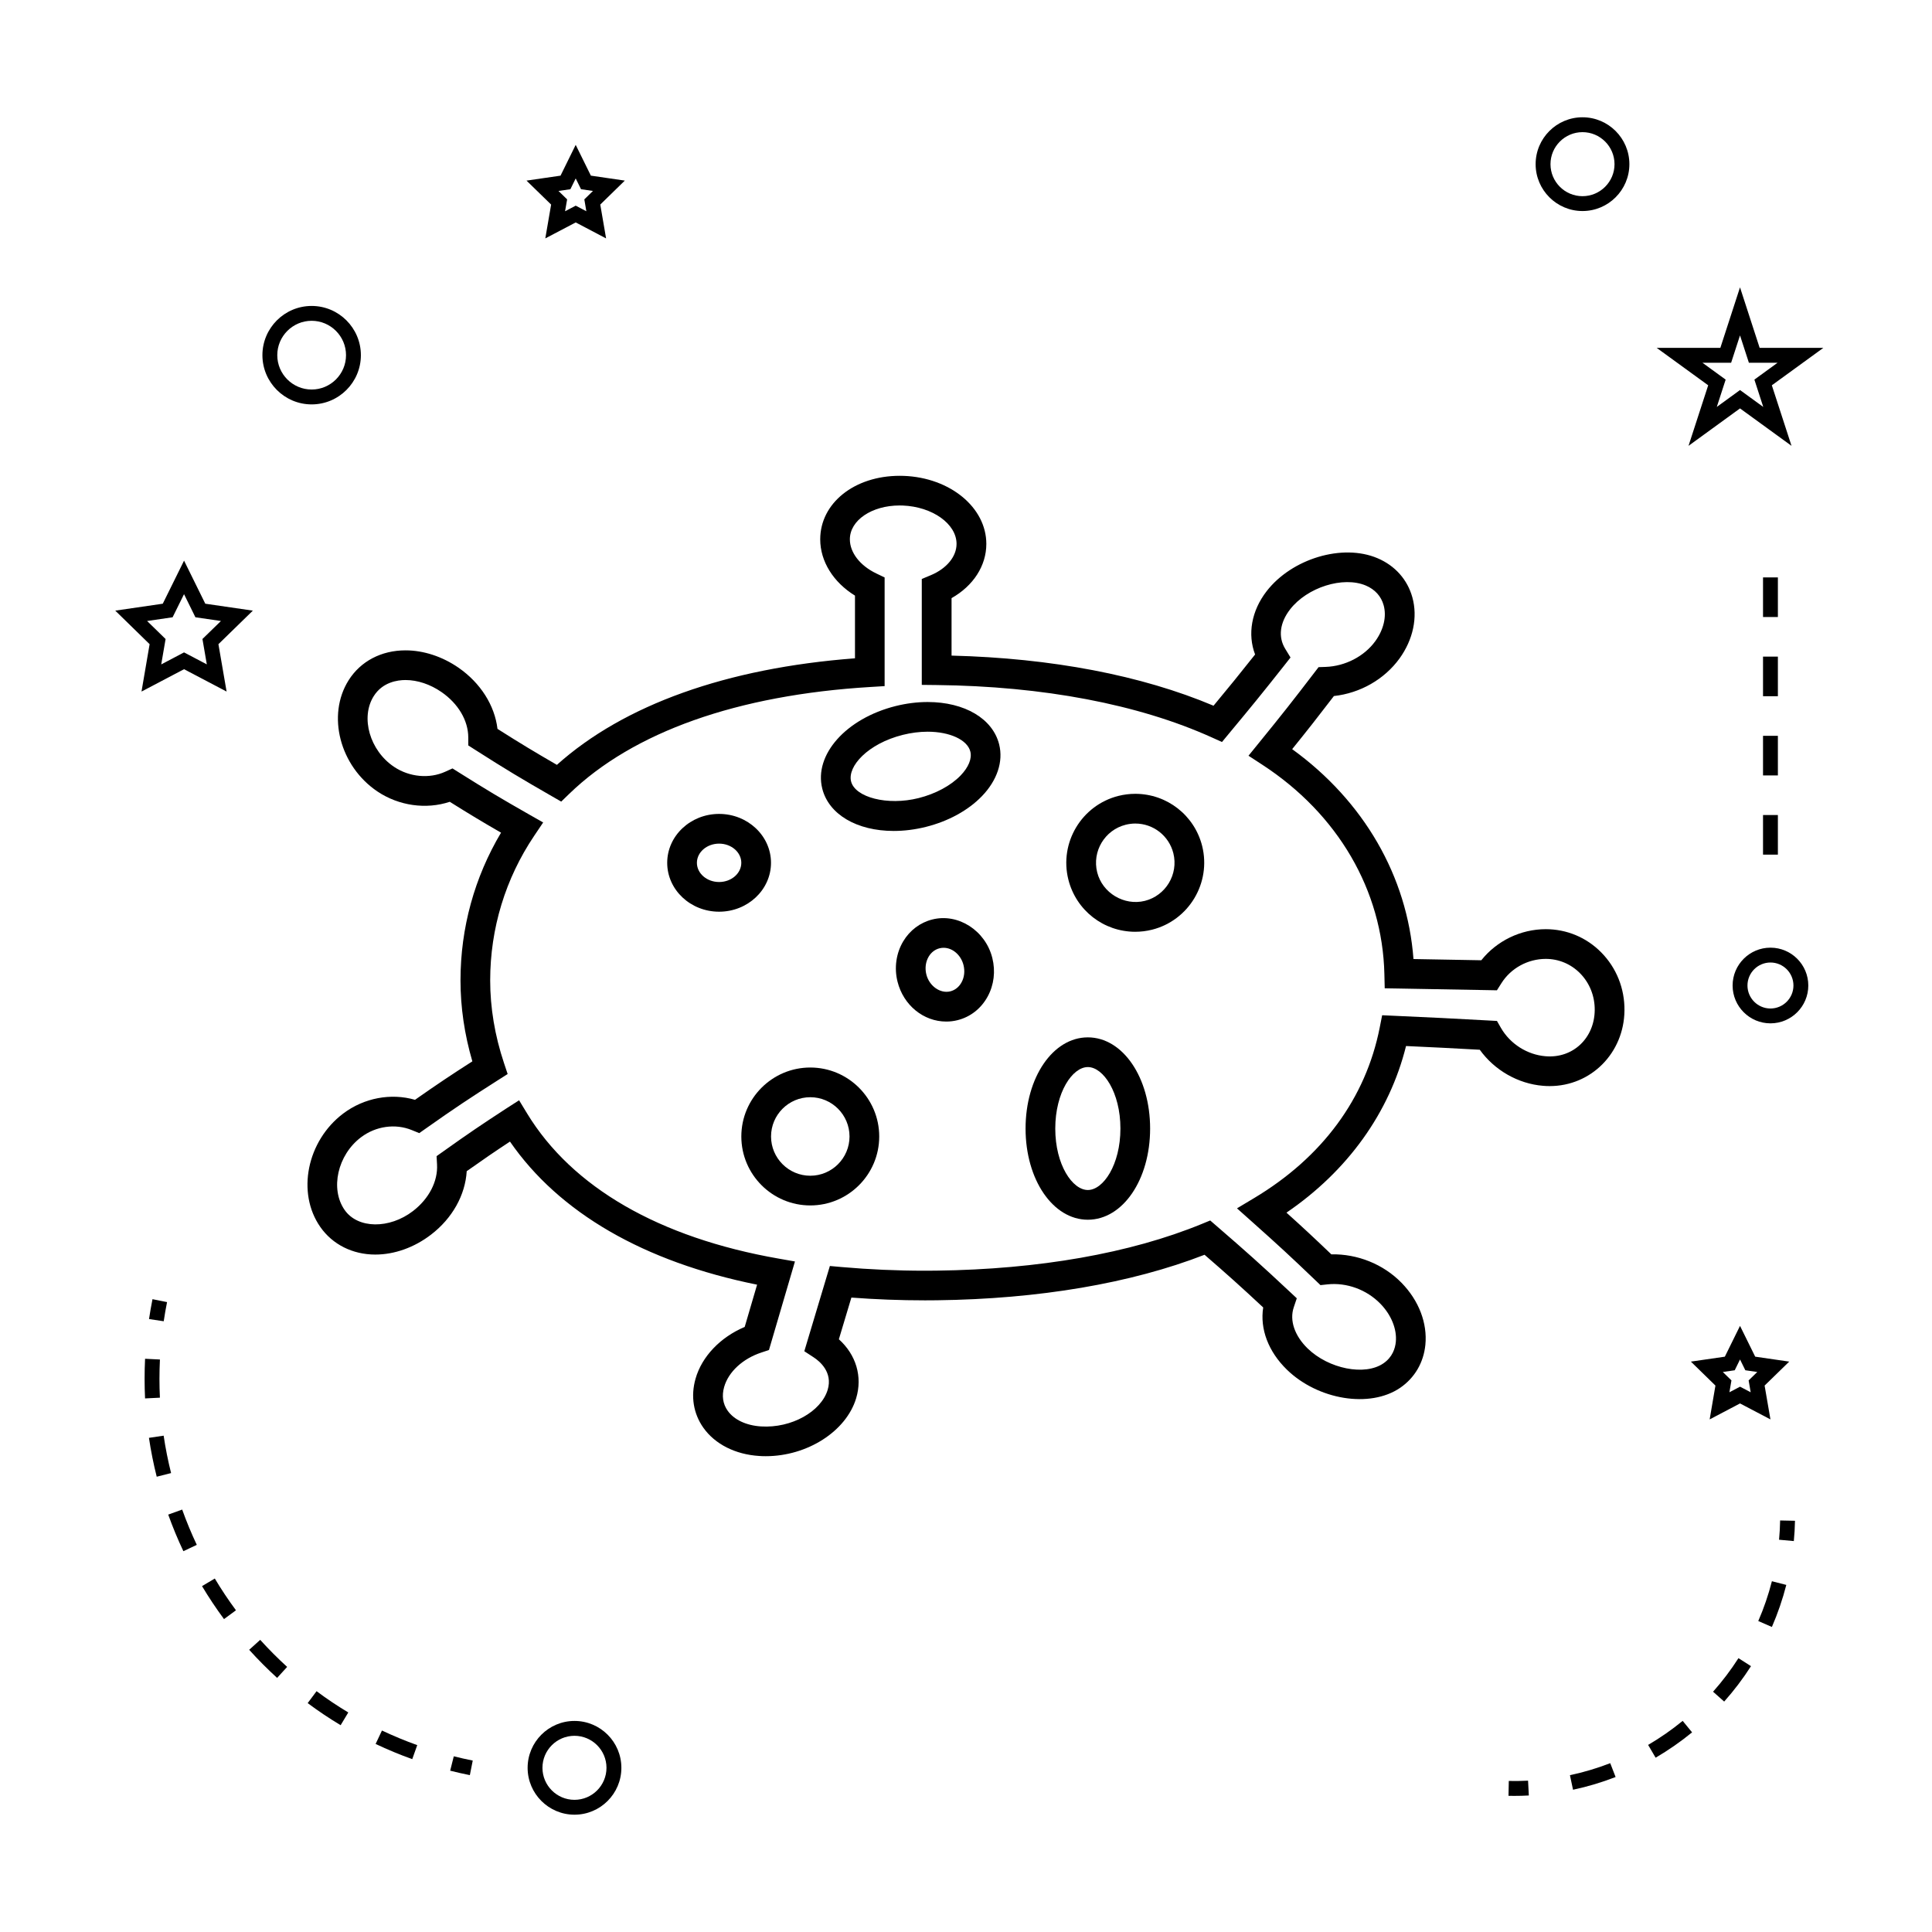 <?xml version="1.0" encoding="UTF-8"?>
<!-- The Best Svg Icon site in the world: iconSvg.co, Visit us! https://iconsvg.co -->
<svg fill="#000000" width="800px" height="800px" version="1.1" viewBox="144 144 512 512" xmlns="http://www.w3.org/2000/svg">
 <g>
  <path d="m236.38 324.29c-5.832 9.262-2.332 22.75 7.644 29.461 5.68 3.809 12.895 4.816 19.172 2.734 5.137 3.219 8.551 5.281 13.586 8.18-7.043 11.82-10.746 25.266-10.746 39.156 0 7.109 1.055 14.316 3.144 21.449-5.5 3.519-9.184 5.977-15.199 10.191-6.371-1.848-13.512-0.52-19.027 3.637-9.629 7.262-12.402 21.039-6.055 30.082 3.242 4.633 8.551 7.293 14.559 7.293 5.09 0 10.34-1.875 14.77-5.281 5.652-4.328 9.078-10.492 9.457-16.816 4.496-3.184 7.469-5.215 11.465-7.844 13.008 18.852 35.508 31.875 65.488 37.922l-3.285 11.199c-6.449 2.723-11.355 7.836-13.027 13.723-1.316 4.629-0.578 9.242 2.074 12.988 3.082 4.359 8.477 7.09 14.801 7.484 0.57 0.043 1.148 0.059 1.723 0.059 11.035 0 21.332-6.602 23.969-15.359 1.723-5.75-0.027-11.516-4.582-15.629 1.227-4.121 2.109-7.047 3.316-11.047 6.418 0.488 12.969 0.734 19.516 0.734l3.137-0.02c27.023-0.332 51.484-4.492 70.941-12.059 5.84 5.059 9.508 8.332 15.543 13.965-0.898 5.68 1.348 11.684 6.285 16.488 8.203 7.977 21.977 10.301 30.02 4.801 3.832-2.625 6.203-6.672 6.672-11.387 0.566-5.758-1.73-11.738-6.312-16.43-4.844-4.961-11.688-7.684-18.613-7.551-4.555-4.359-7.598-7.195-11.887-11.047 16.211-11.047 27.293-26.488 31.688-44.156 7.305 0.332 12.027 0.57 19.543 0.988 3.883 5.41 10.129 9.016 16.773 9.555 0.582 0.051 1.172 0.074 1.742 0.074 10.996 0 19.707-8.789 19.828-20.012 0.066-5.856-2.125-11.336-6.172-15.43-3.91-3.957-9.121-6.137-14.688-6.141-6.656 0-13.008 3.113-17.082 8.238-6.894-0.125-11.355-0.211-17.973-0.324-1.648-21.957-13.168-41.875-32.148-55.625 4.078-5.043 6.812-8.523 11.062-14.074 6.969-0.77 13.359-4.41 17.383-9.949 3.625-5.027 4.871-10.938 3.402-16.223-1.309-4.695-4.578-8.375-9.211-10.348-9.316-3.973-22.754 0.133-29.41 8.742-4.023 5.207-5.098 11.41-3.051 16.766-4.184 5.281-6.894 8.617-11.016 13.578-19.055-8.051-42.914-12.617-69.426-13.281v-15.234c5.746-3.238 9.215-8.559 9.215-14.367 0-9.652-9.605-17.57-21.863-18.027l-1.098-0.02c-12.008 0-21.059 7.238-21.059 16.84 0 5.832 3.469 11.371 9.211 14.91v16.613c-34.023 2.586-61.203 12.305-78.996 28.238-5.824-3.371-9.629-5.652-15.742-9.535-0.746-6.234-4.492-12.172-10.344-16.223-4.277-2.953-9.258-4.586-14.012-4.586-6.422-0.008-11.926 2.887-15.105 7.934zm6.664 4.191c2.336-3.711 6.281-4.266 8.43-4.266 3.168 0 6.559 1.133 9.531 3.191 4.43 3.059 7.078 7.547 7.09 11.996l0.004 2.144 1.816 1.16c8.164 5.215 12.219 7.637 20.25 12.25l2.566 1.477 2.125-2.062c16.957-16.406 44.582-26.199 79.879-28.316l3.699-0.227v-28.797l-2.231-1.07c-4.305-2.074-6.981-5.535-6.981-9.035 0-5.031 5.793-8.969 13.188-8.969l0.797 0.012c7.879 0.301 14.289 4.856 14.289 10.164 0 3.359-2.609 6.527-6.801 8.293l-2.414 1.008v28.066l3.894 0.043c28.297 0.305 53.512 5.102 72.926 13.863l2.734 1.234 1.91-2.305c5.832-7.012 8.75-10.578 14.559-17.938l1.695-2.152-1.422-2.336c-1.891-3.102-1.422-6.891 1.301-10.41 4.512-5.84 14.055-8.879 20.09-6.32 2.426 1.035 4.051 2.84 4.711 5.215 0.824 2.965 0.02 6.43-2.199 9.504-2.922 4.039-7.977 6.66-13.188 6.84l-1.859 0.066-1.133 1.477c-5.762 7.531-8.637 11.18-14.684 18.605l-2.754 3.391 3.664 2.387c20.043 13.066 31.836 33.289 32.348 55.461l0.09 3.785 3.785 0.062c9.539 0.156 14.301 0.246 23.723 0.426l2.227 0.043 1.188-1.879c2.496-3.973 7-6.445 11.762-6.445 3.426 0 6.656 1.355 9.074 3.805 2.551 2.582 3.938 6.066 3.894 9.805-0.082 7.348-5.734 12.816-13.051 12.188-4.844-0.398-9.355-3.273-11.797-7.5l-1.059-1.852-2.129-0.117c-9.898-0.547-14.883-0.797-24.918-1.242l-3.379-0.152-0.656 3.32c-3.703 18.703-15.199 34.301-33.219 45.102l-4.594 2.75 4 3.57c6.969 6.207 10.27 9.254 16.793 15.508l1.328 1.27 1.82-0.195c5.102-0.562 10.418 1.391 14.039 5.106 2.906 2.969 4.445 6.769 4.109 10.156-0.164 1.668-0.871 4.016-3.285 5.664-4.918 3.387-14.52 1.453-20.078-3.945-3.469-3.379-4.848-7.453-3.684-10.898l0.805-2.398-1.848-1.727c-7.812-7.324-11.668-10.742-19.262-17.309l-1.832-1.586-2.242 0.922c-18.902 7.762-43.207 12.039-70.301 12.371l-3.043 0.02c-7.41 0-14.816-0.332-22.016-0.965l-3.191-0.285-0.922 3.066c-2.012 6.656-3.012 9.996-5.012 16.711l-0.84 2.812 2.465 1.609c1.586 1.027 5.129 3.941 3.727 8.605-1.727 5.762-9.578 10.219-17.652 9.715-3.938-0.25-7.164-1.77-8.863-4.176-1.266-1.789-1.586-3.961-0.922-6.285 1.141-4.004 4.93-7.512 9.906-9.141l1.969-0.652 6.887-23.465-4.34-0.762c-31.66-5.547-54.715-18.855-66.656-38.484l-2.109-3.469-3.426 2.195c-6.523 4.258-9.852 6.492-16.672 11.355l-1.77 1.254 0.121 2.172c0.258 4.488-2.129 9.121-6.387 12.387-6.219 4.769-14.59 4.723-18.094-0.289-3.91-5.578-1.879-14.586 4.344-19.281 3.93-2.965 9.105-3.668 13.43-1.906l1.996 0.812 1.762-1.238c7.836-5.531 11.633-8.035 19.07-12.773l2.594-1.648-0.973-2.918c-2.43-7.285-3.656-14.652-3.656-21.898 0-13.734 4.035-26.992 11.672-38.332l2.367-3.519-3.684-2.094c-7.703-4.387-11.34-6.566-18.547-11.098l-1.793-1.129-1.93 0.875c-4.191 1.91-9.504 1.434-13.57-1.301-6.434-4.316-8.945-13.07-5.379-18.73z"/>
  <path d="m432.29 467.24c9.258 0 16.504-10.613 16.504-24.16 0-13.551-7.246-24.168-16.504-24.168-9.258 0-16.504 10.617-16.504 24.168 0.004 13.543 7.254 24.16 16.504 24.16zm0-40.457c4.082 0 8.633 6.691 8.633 16.293 0 9.598-4.543 16.289-8.633 16.289-4.09 0-8.633-6.688-8.633-16.289 0.008-9.602 4.551-16.293 8.633-16.293z"/>
  <path d="m334.57 385.61c7.582 0 13.754-5.809 13.754-12.957 0-7.148-6.172-12.957-13.754-12.957-7.582 0-13.754 5.809-13.754 12.957 0 7.148 6.172 12.957 13.754 12.957zm0-18.039c3.242 0 5.883 2.281 5.883 5.086 0 2.801-2.641 5.086-5.883 5.086-3.242 0-5.883-2.281-5.883-5.086s2.641-5.086 5.883-5.086z"/>
  <path d="m340.46 445.18c0 10.074 8.203 18.273 18.273 18.273 10.07 0 18.27-8.203 18.27-18.273 0-10.082-8.199-18.277-18.27-18.277-10.074 0-18.273 8.195-18.273 18.277zm18.277-10.406c5.734 0 10.395 4.672 10.395 10.406s-4.664 10.402-10.395 10.402-10.402-4.672-10.402-10.402c-0.004-5.734 4.664-10.406 10.402-10.406z"/>
  <path d="m380.85 364.21c2.797 0 5.664-0.363 8.512-1.074 5.941-1.484 11.211-4.371 14.84-8.125 4.051-4.184 5.727-9.195 4.582-13.75-1.707-6.812-9.148-11.219-18.957-11.219-2.785 0-5.641 0.363-8.484 1.07-13.145 3.301-21.684 12.91-19.434 21.883 1.703 6.812 9.141 11.215 18.941 11.215zm2.406-25.465c2.215-0.551 4.43-0.836 6.574-0.836 5.887 0 10.547 2.164 11.32 5.266 0.469 1.859-0.484 4.172-2.598 6.356-2.586 2.676-6.637 4.848-11.105 5.969-8.27 2.078-16.848-0.188-17.902-4.418-0.992-3.961 4.394-10 13.711-12.336z"/>
  <path d="m391.08 387.67c-3.219 0.805-5.961 2.856-7.715 5.789-1.879 3.137-2.434 7.039-1.512 10.691 1.559 6.231 6.871 10.574 12.922 10.574 1.004 0 2.004-0.121 2.977-0.367 3.418-0.852 6.254-3.082 7.992-6.269 1.676-3.086 2.109-6.711 1.234-10.211-1.809-7.269-9.055-11.938-15.898-10.207zm7.746 16.648c-0.668 1.234-1.727 2.082-2.984 2.398-2.672 0.656-5.582-1.406-6.352-4.481-0.414-1.648-0.184-3.375 0.629-4.734 0.672-1.125 1.684-1.898 2.871-2.195 0.352-0.09 0.719-0.133 1.074-0.133 2.394 0 4.613 1.93 5.281 4.598 0.391 1.59 0.215 3.203-0.52 4.547z"/>
  <path d="m444.85 390.93c1.492 0 2.981-0.184 4.445-0.547 9.766-2.457 15.727-12.402 13.293-22.18-2.043-8.145-9.332-13.832-17.727-13.832-1.492 0-2.981 0.184-4.445 0.547-9.777 2.457-15.738 12.402-13.289 22.18 2.043 8.145 9.328 13.832 17.723 13.832zm-2.523-28.367c0.828-0.203 1.684-0.316 2.531-0.316 4.781 0 8.926 3.238 10.094 7.871 1.391 5.566-2.016 11.23-7.566 12.625-5.504 1.355-11.25-2.098-12.617-7.562-1.398-5.555 1.996-11.223 7.559-12.617z"/>
  <path d="m308.67 612.49c0-6.856-5.574-12.422-12.422-12.422s-12.422 5.574-12.422 12.422c0 6.848 5.574 12.422 12.422 12.422s12.422-5.57 12.422-12.422zm-20.914 0c0-4.68 3.809-8.484 8.484-8.484s8.484 3.809 8.484 8.484c0 4.676-3.809 8.484-8.484 8.484-4.672 0-8.484-3.805-8.484-8.484z"/>
  <path d="m181.5 327.27 11.273-5.926 11.277 5.926-2.164-12.555 9.121-8.891-12.605-1.836-5.625-11.414-5.641 11.414-12.59 1.836 9.105 8.891zm1.484-18.699 6.758-0.988 3.027-6.125 3.016 6.125 6.766 0.988-4.902 4.769 1.16 6.727-6.039-3.176-6.043 3.184 1.156-6.727z"/>
  <path d="m288.51 207.18 8.062-4.234 8.047 4.234-1.543-8.969 6.508-6.352-8.996-1.312-4.023-8.156-4.019 8.16-9.016 1.312 6.523 6.352zm6.648-13.035 1.41-2.856 1.41 2.856 3.164 0.461-2.289 2.231 0.535 3.148-2.816-1.484-2.824 1.484 0.547-3.148-2.293-2.231z"/>
  <path d="m592.1 504.84 6.508 6.352-1.531 8.965 8.047-4.231 8.062 4.231-1.547-8.965 6.523-6.352-9.016-1.309-4.023-8.16-4.023 8.164zm13.023-0.566 1.41 2.859 3.164 0.457-2.293 2.231 0.547 3.144-2.824-1.48-2.816 1.48 0.539-3.144-2.289-2.231 3.16-0.457z"/>
  <path d="m605.12 220.15-5.211 16.039h-16.867l13.648 9.918-5.215 16.043 13.648-9.918 13.648 9.918-5.215-16.043 13.648-9.918h-16.875zm3.812 24.453 2.348 7.238-6.156-4.477-6.156 4.477 2.348-7.238-6.156-4.477h7.609l2.352-7.242 2.352 7.242h7.609z"/>
  <path d="m563.38 175.08c-6.856 0-12.422 5.574-12.422 12.422s5.574 12.422 12.422 12.422 12.422-5.574 12.422-12.422-5.57-12.422-12.422-12.422zm0 20.91c-4.68 0-8.484-3.809-8.484-8.484 0-4.676 3.809-8.484 8.484-8.484 4.676 0 8.484 3.809 8.484 8.484 0 4.672-3.809 8.484-8.484 8.484z"/>
  <path d="m603.16 405.17c0 5.531 4.496 10.027 10.035 10.027 5.531 0 10.023-4.496 10.023-10.027s-4.492-10.027-10.023-10.027c-5.535-0.004-10.035 4.5-10.035 10.027zm10.035-6.094c3.359 0 6.086 2.734 6.086 6.094s-2.734 6.094-6.086 6.094c-3.363 0-6.098-2.734-6.098-6.094s2.734-6.094 6.098-6.094z"/>
  <path d="m226.59 251.17c7.195 0 13.047-5.852 13.047-13.043 0-7.195-5.852-13.047-13.047-13.047s-13.047 5.852-13.047 13.047c0.004 7.188 5.856 13.043 13.047 13.043zm0-22.156c5.023 0 9.109 4.09 9.109 9.109 0 5.023-4.09 9.105-9.109 9.105-5.023 0-9.109-4.082-9.109-9.105 0-5.019 4.09-9.109 9.109-9.109z"/>
  <path d="m263.3 613.25c1.715 0.438 3.457 0.824 5.215 1.18l0.766-3.863c-1.695-0.332-3.371-0.715-5.023-1.129z"/>
  <path d="m182.32 509.42c0 1.727 0.043 3.453 0.121 5.176l3.938-0.195c-0.082-1.648-0.121-3.316-0.121-4.981 0-1.707 0.043-3.41 0.125-5.137l-3.938-0.195c-0.086 1.785-0.125 3.562-0.125 5.332z"/>
  <path d="m197.54 564.34c1.785 2.981 3.746 5.926 5.824 8.738l3.168-2.336c-2.012-2.719-3.894-5.547-5.609-8.418z"/>
  <path d="m217.44 588.66 2.656-2.914c-2.492-2.273-4.894-4.688-7.141-7.168l-2.922 2.633c2.332 2.59 4.824 5.09 7.406 7.449z"/>
  <path d="m189.34 534.38c-0.812-3.234-1.477-6.57-1.973-9.914l-3.894 0.578c0.52 3.469 1.207 6.934 2.059 10.301z"/>
  <path d="m196.15 553.4c-1.434-3.035-2.734-6.176-3.871-9.348l-3.699 1.332c1.18 3.285 2.523 6.551 4.019 9.699z"/>
  <path d="m236.3 597.82c-2.902-1.742-5.731-3.637-8.406-5.637l-2.356 3.16c2.785 2.078 5.727 4.047 8.734 5.852z"/>
  <path d="m253.25 610.19 1.324-3.711c-3.144-1.125-6.285-2.43-9.352-3.871l-1.68 3.559c3.172 1.496 6.441 2.856 9.707 4.023z"/>
  <path d="m188.27 489.07-3.859-0.773c-0.348 1.758-0.656 3.512-0.918 5.266l3.894 0.582c0.25-1.691 0.547-3.379 0.883-5.074z"/>
  <path d="m619.69 547.02-3.938-0.082c-0.035 1.715-0.125 3.418-0.285 5.106l3.914 0.355c0.172-1.777 0.273-3.57 0.309-5.379z"/>
  <path d="m580.77 606.42 1.988 3.391c3.391-1.984 6.644-4.246 9.66-6.719l-2.492-3.043c-2.863 2.348-5.938 4.492-9.156 6.371z"/>
  <path d="m560.87 618.3c3.824-0.812 7.613-1.945 11.281-3.371l-1.422-3.668c-3.469 1.344-7.062 2.414-10.68 3.18z"/>
  <path d="m609.96 573.59 3.609 1.57c1.559-3.586 2.844-7.332 3.82-11.141l-3.816-0.977c-0.918 3.602-2.137 7.156-3.613 10.547z"/>
  <path d="m597.98 592.32 2.945 2.613c2.609-2.934 5-6.086 7.106-9.383l-3.32-2.121c-2 3.125-4.262 6.117-6.731 8.891z"/>
  <path d="m543.77 619.91c0.523 0.012 1.039 0.016 1.562 0.016 1.285 0 2.562-0.031 3.824-0.105l-0.203-3.926c-1.684 0.09-3.394 0.109-5.106 0.078z"/>
  <path d="m611.22 339h3.938v10.496h-3.938z"/>
  <path d="m611.22 359.99h3.938v10.496h-3.938z"/>
  <path d="m611.22 318.01h3.938v10.496h-3.938z"/>
  <path d="m611.22 297.02h3.938v10.496h-3.938z"/>
 </g>
</svg>